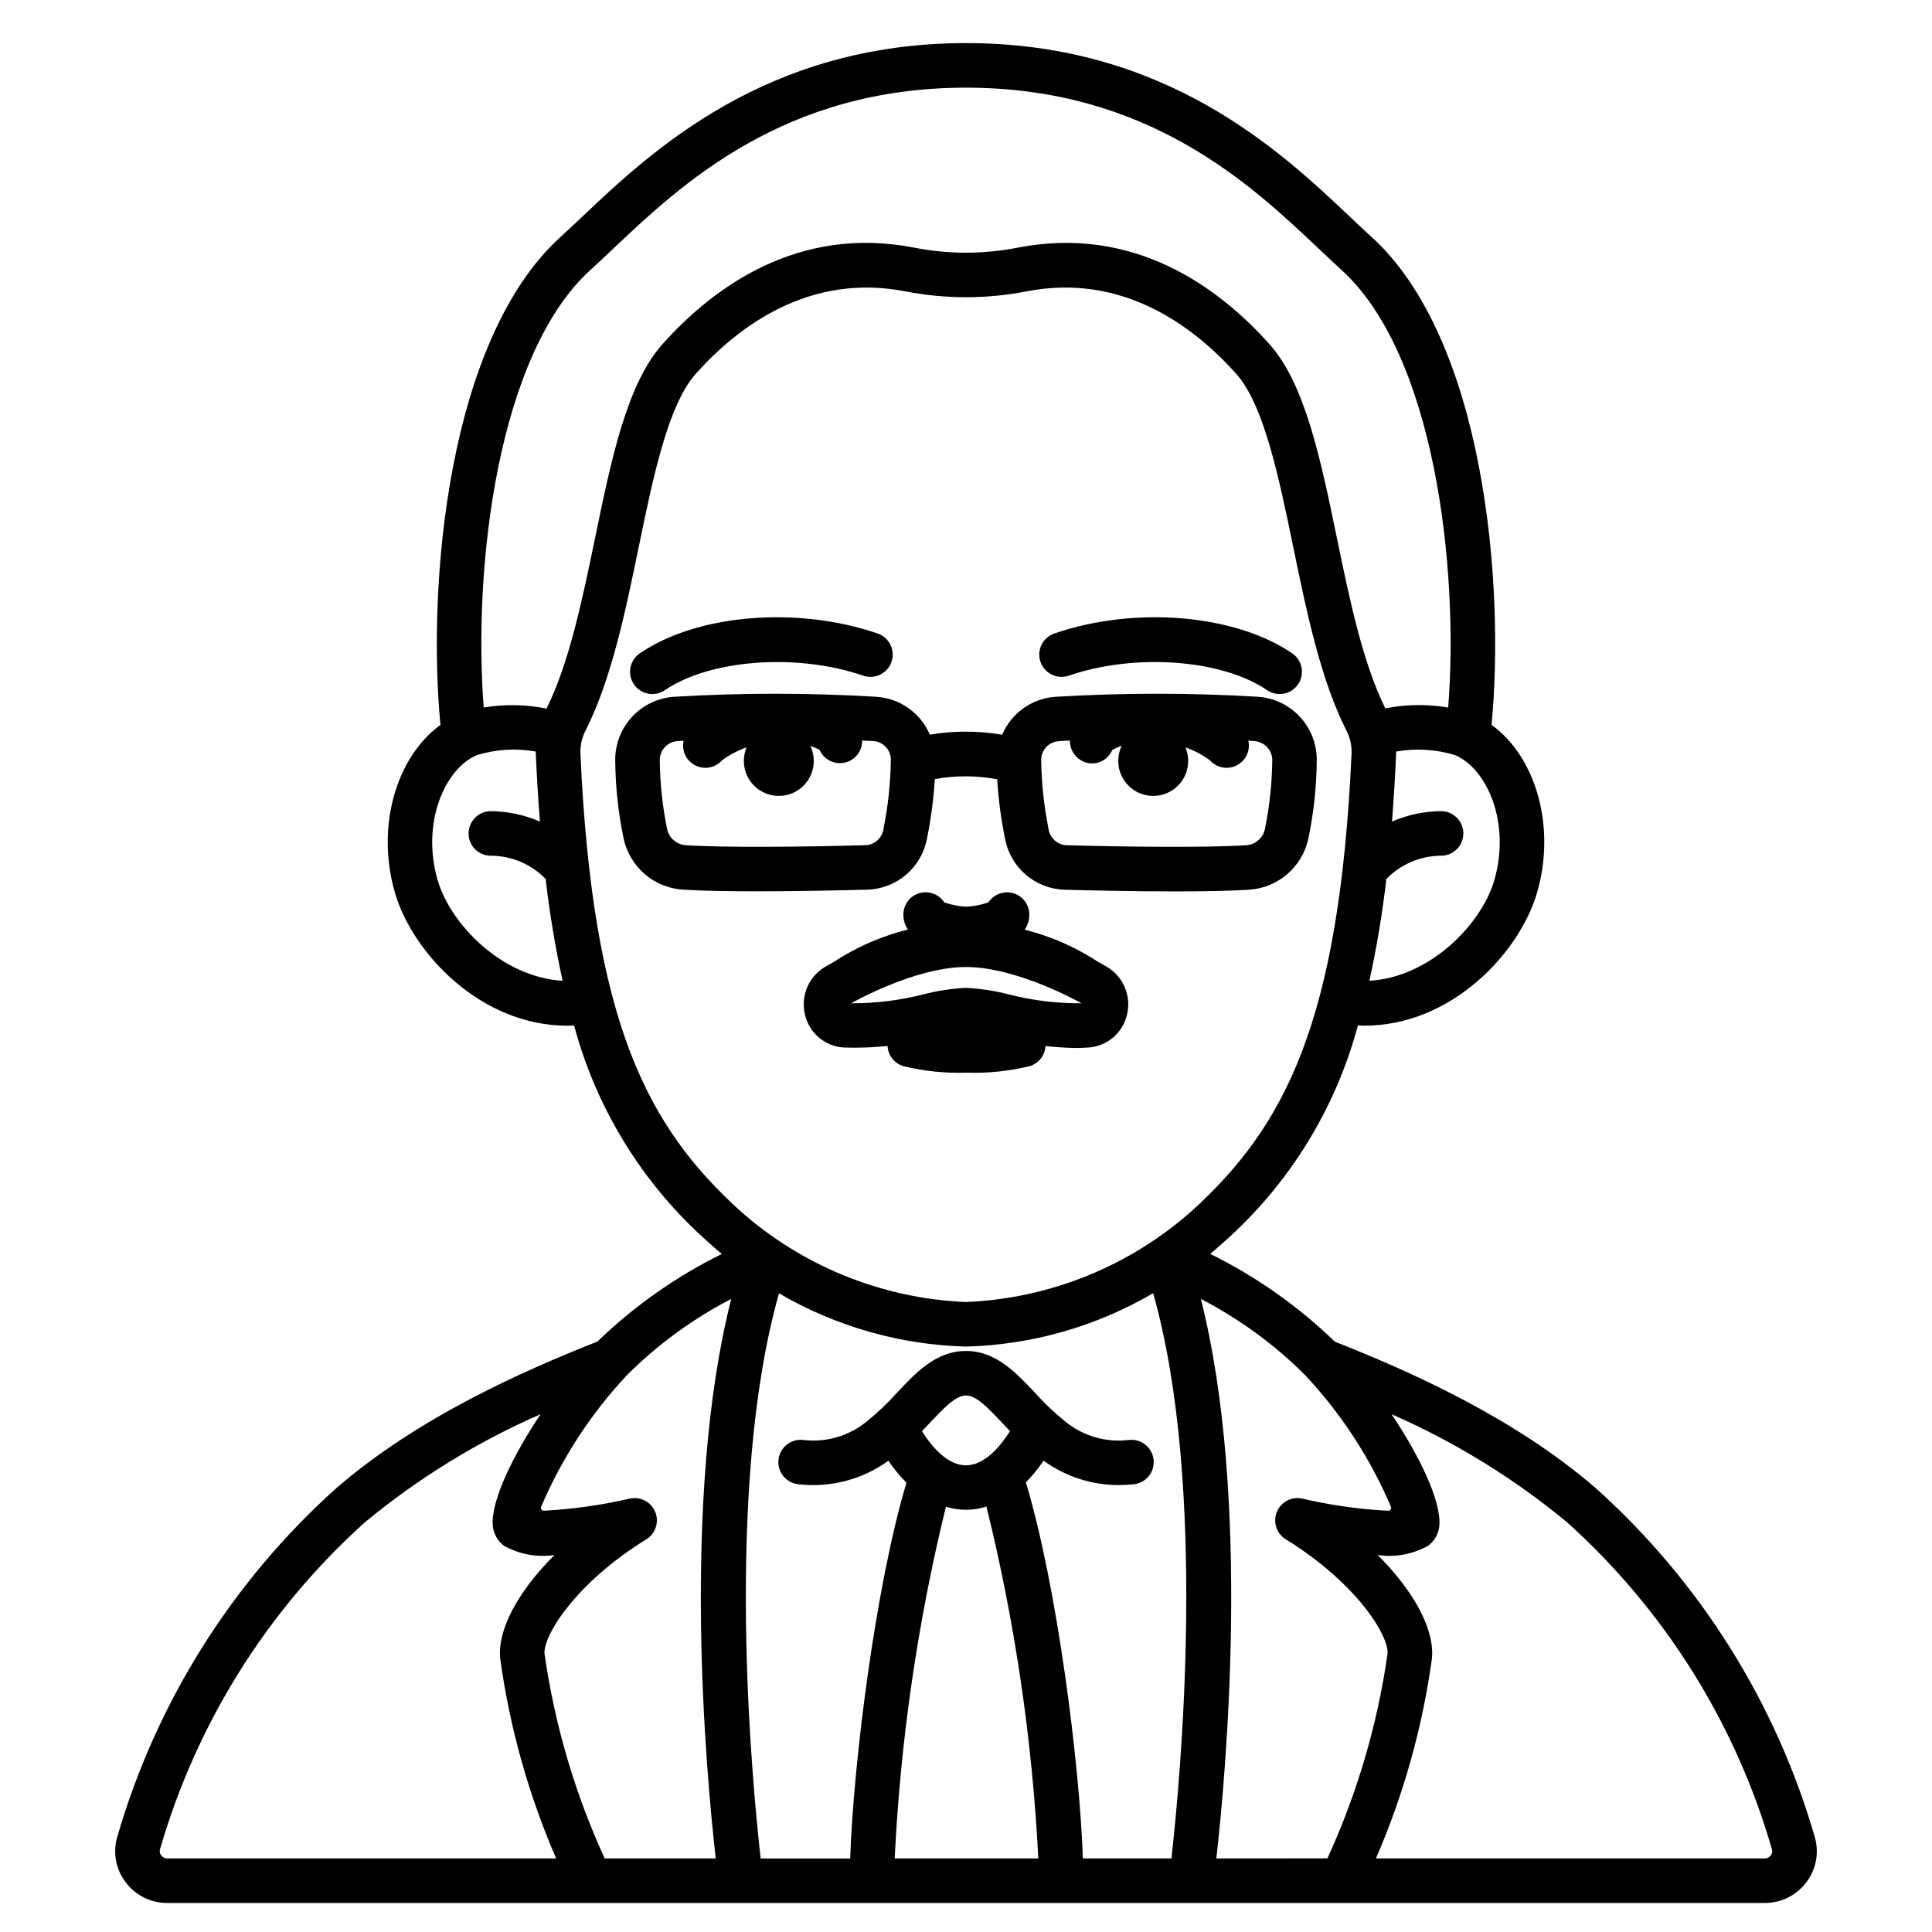 <?xml version="1.0" encoding="UTF-8"?>
<!-- Uploaded to: SVG Repo, www.svgrepo.com, Generator: SVG Repo Mixer Tools -->
<svg fill="#000000" width="800px" height="800px" version="1.1" viewBox="144 144 512 512" xmlns="http://www.w3.org/2000/svg">
 <g>
  <path d="m330.93 347.48c-2.316 0-4.418-1.352-5.379-3.461-0.957-2.109-0.594-4.582 0.93-6.328 6.441-7.375 21.336-9.961 32.02-8.215 8.852 1.457 12.227 5.422 13.496 8.496v0.004c1.305 2.988-0.059 6.469-3.047 7.773-2.992 1.305-6.473-0.062-7.777-3.051-2.988-1.531-6.348-2.199-9.695-1.93-5.754-0.375-11.453 1.289-16.098 4.699-1.125 1.281-2.746 2.016-4.449 2.012z"/>
  <path d="m410.88 380.47c-1.996 0-3.856 1.004-4.945 2.672-1.895 0.66-3.875 1.043-5.879 1.137-1.98-0.094-3.934-0.477-5.805-1.133-1.426-2.191-4.121-3.184-6.629-2.438-2.508 0.746-4.223 3.051-4.223 5.664 0 9.445 16.488 9.715 16.652 9.715s16.727-0.266 16.727-9.715h0.004c0-3.258-2.644-5.902-5.902-5.902z"/>
  <path d="m316.88 327.93c-2.59 0.004-4.879-1.684-5.644-4.156-0.766-2.473 0.168-5.156 2.305-6.621 15.191-10.398 41.723-12.594 63.055-5.266 3.086 1.062 4.723 4.422 3.664 7.504-1.062 3.082-4.422 4.723-7.504 3.664-17.508-6.023-40.59-4.328-52.547 3.844-0.98 0.672-2.141 1.031-3.328 1.031z"/>
  <path d="m469.06 347.48c-1.703 0-3.324-0.734-4.445-2.019-4.648-3.41-10.348-5.074-16.098-4.699-3.383-0.32-6.781 0.371-9.762 1.992-0.594 1.43-1.738 2.562-3.176 3.141-1.438 0.574-3.047 0.551-4.465-0.074-3.008-1.324-4.398-4.816-3.121-7.844 1.27-3.074 4.644-7.043 13.496-8.496 10.68-1.75 25.586 0.84 32.02 8.215v-0.004c1.523 1.746 1.887 4.219 0.93 6.328-0.957 2.109-3.062 3.461-5.379 3.461z"/>
  <path d="m483.12 327.93c-1.191 0-2.352-0.359-3.332-1.031-11.957-8.18-35.031-9.871-52.547-3.844-3.082 1.059-6.441-0.582-7.504-3.664-1.059-3.082 0.582-6.441 3.664-7.504 21.34-7.34 47.859-5.117 63.055 5.266 2.137 1.465 3.07 4.148 2.305 6.621-0.766 2.473-3.055 4.16-5.641 4.156z"/>
  <path d="m400.13 428.27c-5.633 0.184-11.262-0.398-16.738-1.73-3.117-0.945-4.879-4.242-3.934-7.363 0.945-3.121 4.242-4.883 7.363-3.938 4.371 0.945 8.84 1.359 13.309 1.223 4.484 0.141 8.969-0.277 13.352-1.238 3.125-0.934 6.414 0.844 7.348 3.969 0.934 3.125-0.844 6.414-3.969 7.348-5.473 1.332-11.102 1.914-16.73 1.73z"/>
  <path d="m477.34 328.65c-17.816-1.066-35.684-1.066-53.5 0-3.078 0.18-6.043 1.219-8.562 2.996-2.519 1.777-4.488 4.223-5.691 7.062-6.344-1.074-12.828-1.082-19.176-0.023-1.203-2.836-3.176-5.277-5.695-7.051-2.516-1.77-5.481-2.805-8.555-2.984-17.816-1.062-35.684-1.062-53.5 0-4.277 0.277-8.281 2.191-11.188 5.344-2.906 3.148-4.492 7.293-4.43 11.578 0.059 6.961 0.809 13.898 2.238 20.707 0.793 3.629 2.738 6.906 5.547 9.336 2.809 2.43 6.332 3.883 10.035 4.144 5.258 0.336 12.441 0.449 19.766 0.449 11.941 0 24.262-0.305 29.215-0.438 3.801-0.109 7.449-1.523 10.332-4.004s4.828-5.879 5.504-9.621c1.043-5.172 1.727-10.41 2.055-15.676 5.465-0.992 11.07-0.977 16.531 0.051 0.324 5.25 1.008 10.469 2.051 15.625 0.672 3.746 2.609 7.148 5.492 9.633 2.887 2.484 6.535 3.902 10.34 4.016 4.953 0.133 17.27 0.438 29.215 0.438 7.324 0 14.508-0.113 19.766-0.449v-0.004c3.707-0.262 7.227-1.715 10.035-4.144 2.809-2.43 4.754-5.707 5.547-9.336 1.43-6.809 2.18-13.746 2.242-20.707 0.066-4.285-1.516-8.438-4.422-11.59s-6.91-5.07-11.191-5.352zm-99.188 34.938v-0.004c-0.305 2.379-2.238 4.219-4.633 4.402-16.203 0.445-37.297 0.684-47.902 0h0.004c-2.481-0.227-4.488-2.106-4.883-4.562-1.18-5.832-1.812-11.762-1.883-17.711-0.074-1.352 0.395-2.676 1.305-3.676s2.184-1.594 3.535-1.648c17.195-1.016 34.438-1.016 51.637 0 1.34 0.055 2.602 0.648 3.496 1.648s1.344 2.32 1.25 3.66c-0.102 6.008-0.746 11.996-1.93 17.887zm101.12-0.152v-0.004c-0.391 2.457-2.402 4.336-4.879 4.562-10.605 0.676-31.695 0.438-47.902 0-2.391-0.184-4.328-2.023-4.633-4.402-1.18-5.883-1.824-11.863-1.926-17.859-0.094-1.34 0.355-2.66 1.25-3.66 0.895-1 2.156-1.594 3.496-1.648 6.816-0.484 17.227-0.789 27.418-0.789 9.172 0 18.172 0.23 24.215 0.762v0.004c1.355 0.055 2.629 0.648 3.539 1.648 0.91 1.004 1.383 2.328 1.309 3.68-0.074 5.945-0.707 11.875-1.891 17.703z"/>
  <path d="m428.73 421.73c-6.742-0.172-13.445-1.074-19.992-2.688-2.867-0.727-5.793-1.211-8.738-1.441-2.953 0.23-5.883 0.715-8.75 1.441-7.734 1.973-15.711 2.836-23.688 2.562-5-0.328-9.18-3.922-10.258-8.816-1.176-4.981 1.082-10.145 5.539-12.664l2.285-1.312c10.375-6.758 22.488-10.355 34.871-10.355 12.379 0 24.492 3.598 34.867 10.355l2.285 1.312h0.004c4.457 2.519 6.711 7.684 5.535 12.664-1.078 4.894-5.258 8.488-10.258 8.816-1.242 0.09-2.473 0.125-3.703 0.125zm-28.73-15.938c3.789 0.191 7.551 0.766 11.227 1.707 6.336 1.633 12.859 2.434 19.402 2.383 0 0-16.926-9.617-30.629-9.617-13.707 0-30.449 9.625-30.449 9.625 6.481 0.02 12.938-0.785 19.219-2.391 3.676-0.941 7.438-1.516 11.23-1.707z"/>
  <path d="m359.66 345.66c0 5.117-4.148 9.266-9.266 9.266s-9.266-4.148-9.266-9.266c0-5.117 4.148-9.262 9.266-9.262s9.266 4.144 9.266 9.262"/>
  <path d="m458.88 345.66c0 5.117-4.148 9.266-9.266 9.266s-9.266-4.148-9.266-9.266c0-5.117 4.148-9.262 9.266-9.262s9.266 4.144 9.266 9.262"/>
  <path d="m624.99 631.01c-10.293-35.68-30.398-67.75-58.02-92.566-21.773-18.867-49.656-31.168-69.238-38.895v-0.004c-9.73-9.418-20.871-17.262-33.016-23.25 1.18-0.965 2.305-1.969 3.414-2.965l-0.004 0.004c17.328-15.258 29.762-35.293 35.738-57.594 0.574 0.023 1.152 0.07 1.723 0.07 23.09 0 41.023-19.285 45.684-35.031 5.18-17.516-0.168-36.129-11.996-44.684 3.566-37.293-1.871-102.25-31.934-129.43-1.754-1.574-3.644-3.375-5.676-5.293-18.18-17.176-48.609-45.953-101.66-45.953-53.059 0-83.488 28.777-101.67 45.973-2.031 1.922-3.938 3.707-5.676 5.293-30.062 27.184-35.504 92.156-31.934 129.43-11.809 8.559-17.176 27.16-11.996 44.684 4.66 15.742 22.598 35.031 45.684 35.031 0.57 0 1.148-0.043 1.723-0.07h0.004c5.977 22.297 18.41 42.328 35.734 57.582 1.109 1.016 2.25 2.008 3.422 2.973l-0.004-0.004c-12.129 5.984-23.258 13.82-32.977 23.223-19.586 7.731-47.492 20.039-69.273 38.914l-0.004 0.004c-27.621 24.812-47.727 56.883-58.027 92.559-1.129 4.102-0.266 8.496 2.336 11.867 2.606 3.438 6.676 5.449 10.988 5.434h423.33c4.316 0.016 8.383-1.996 10.992-5.434 2.598-3.371 3.461-7.766 2.332-11.867zm-85.039-253.56c-3.418 11.535-17.027 25.543-33.043 26.461 1.949-8.906 3.445-17.91 4.484-26.969 3.75-3.859 8.879-6.074 14.258-6.168 3.262 0.129 6.008-2.406 6.141-5.668 0.129-3.262-2.41-6.008-5.668-6.141-4.551 0.008-9.055 0.945-13.23 2.758 0.465-5.856 0.84-12.043 1.121-18.559 5.176-0.914 10.492-0.598 15.52 0.93 8.555 3.512 14.938 18.078 10.418 33.355zm-239.38-162c1.816-1.645 3.766-3.488 5.871-5.481 17.98-17.004 45.195-42.738 93.555-42.738 48.355 0 75.57 25.734 93.551 42.742 2.106 1.992 4.059 3.832 5.871 5.481 24.734 22.359 31.266 78.84 28.367 116.05v-0.004c-5.523-0.938-11.172-0.863-16.668 0.219-5.992-12.109-9.473-28.887-12.84-45.199-4.328-20.965-8.406-40.762-17.895-51.355-13.383-14.957-35.816-31.547-66.645-25.535v-0.004c-9.074 1.785-18.41 1.785-27.488 0-30.816-6.016-53.25 10.562-66.645 25.531-9.484 10.602-13.566 30.398-17.895 51.359-3.371 16.344-6.863 33.145-12.871 45.266v0.004c-5.484-1.109-11.129-1.207-16.652-0.285-2.867-37.215 3.652-93.695 28.383-116.05zm-40.539 162c-4.523-15.277 1.863-29.844 10.414-33.363 5.027-1.527 10.344-1.844 15.52-0.93 0.285 6.519 0.656 12.707 1.121 18.57-4.176-1.816-8.676-2.754-13.23-2.758-3.258 0.129-5.797 2.875-5.672 6.137 0.129 3.262 2.879 5.801 6.137 5.672 5.391 0.078 10.531 2.293 14.285 6.164 1.039 9.059 2.539 18.062 4.492 26.969-16.047-0.91-29.637-14.934-33.051-26.461zm-71.703 259.05c-0.629 0.008-1.227-0.285-1.605-0.785-0.359-0.449-0.48-1.043-0.328-1.594 9.645-33.434 28.477-63.488 54.359-86.746 14.102-11.645 29.754-21.273 46.508-28.605-7.762 11.621-12.754 22.535-12.723 28.84l0.004-0.004c0.008 2.348 1.098 4.562 2.949 6 4.082 2.301 8.809 3.176 13.445 2.492-9.68 9.668-15.262 19.93-14.348 27.672v-0.004c2.523 18.172 7.504 35.914 14.801 52.742zm145.35 0h-29.434c-7.879-17.184-13.242-35.414-15.926-54.129-0.547-4.609 7.988-18.723 26.953-30.43h0.004c2.453-1.512 3.457-4.578 2.371-7.25-1.086-2.672-3.941-4.168-6.758-3.539-7.477 1.719-15.09 2.797-22.754 3.211-0.254 0.008-0.496-0.113-0.645-0.32-0.148-0.207-0.184-0.477-0.09-0.715 5.481-12.867 13.172-24.676 22.73-34.887 8.125-8.113 17.449-14.93 27.648-20.207-13.355 52.691-6.637 125.86-4.102 148.27zm47.426 0c1.535-31.43 6.082-62.645 13.574-93.211 3.496 1.109 7.25 1.098 10.734-0.035 7.555 30.57 12.156 61.797 13.746 93.246zm7.223-113.22c0.699-0.727 1.375-1.445 2.027-2.137 3.699-3.938 6.894-7.324 9.656-7.324 2.758 0 5.93 3.394 9.633 7.324 0.648 0.691 1.328 1.406 2.023 2.129-2.606 4.098-6.762 9.055-11.68 9.055s-9.07-4.957-11.66-9.047zm66.125 113.22h-23.477c-0.879-25.352-6.894-72.453-15.109-99.66l-0.004 0.004c1.742-1.766 3.316-3.688 4.699-5.742 5.777 4.188 12.723 6.449 19.855 6.457 1.293 0 2.582-0.07 3.867-0.199 1.59-0.121 3.059-0.875 4.082-2.094 1.023-1.223 1.512-2.801 1.352-4.387-0.16-1.582-0.949-3.035-2.195-4.027-1.246-0.992-2.84-1.438-4.418-1.238-6.004 0.719-12.043-1.027-16.734-4.848-2.926-2.34-5.652-4.922-8.141-7.723-5.117-5.422-10.391-11.02-18.25-11.02s-13.117 5.613-18.227 11.02h-0.004c-2.484 2.801-5.203 5.383-8.121 7.719-4.688 3.812-10.715 5.562-16.715 4.852-1.578-0.199-3.172 0.246-4.418 1.238-1.242 0.992-2.035 2.445-2.195 4.027-0.16 1.586 0.328 3.164 1.352 4.387 1.023 1.219 2.496 1.973 4.082 2.094 8.398 0.938 16.844-1.285 23.688-6.246 1.414 2.09 3.023 4.039 4.805 5.82-8.117 26.965-14.059 74.086-14.922 99.582l-23.723-0.004c-2.305-20.438-9.703-98.43 4.863-149.77l0.004 0.004c15.062 8.801 32.105 13.656 49.551 14.113 17.457-0.461 34.52-5.324 49.594-14.148 14.562 51.332 7.156 129.32 4.848 149.79zm-54.453-147.45c-22.281-0.922-43.547-9.559-60.164-24.43-24.086-22.043-38.773-49.117-42.02-120.97-0.07-2.106 0.398-4.191 1.367-6.059 6.856-13.566 10.531-31.391 14.098-48.68 3.812-18.5 7.762-37.645 15.121-45.871 11.352-12.691 30.184-26.766 55.574-21.82h0.004c10.578 2.062 21.457 2.062 32.039 0 25.379-4.953 44.199 9.137 55.57 21.82 7.359 8.227 11.309 27.363 15.121 45.871 3.566 17.289 7.242 35.113 14.098 48.68h0.004c0.969 1.867 1.441 3.953 1.367 6.059-3.242 71.855-17.949 98.945-42.02 120.97-16.613 14.871-37.883 23.508-60.16 24.43zm66.344 147.45c2.531-22.41 9.238-95.574-4.106-148.27 10.199 5.277 19.523 12.094 27.652 20.207 9.559 10.215 17.254 22.027 22.738 34.898 0.078 0.238 0.039 0.496-0.105 0.703-0.145 0.203-0.375 0.328-0.625 0.332-7.668-0.391-15.289-1.473-22.766-3.223-2.812-0.629-5.672 0.867-6.758 3.539-1.086 2.672-0.082 5.738 2.375 7.25 18.965 11.707 27.5 25.82 26.949 30.43-2.68 18.715-8.043 36.945-15.922 54.129zm146.93-0.789v0.004c-0.379 0.5-0.973 0.793-1.605 0.785h-103.03c7.301-16.828 12.281-34.57 14.805-52.742 0.918-7.738-4.668-18-14.344-27.672v0.004c4.633 0.691 9.359-0.188 13.438-2.492 1.855-1.441 2.945-3.652 2.953-6.004 0.031-6.297-4.953-17.199-12.703-28.812v0.004c16.73 7.328 32.359 16.949 46.445 28.582 25.883 23.258 44.715 53.312 54.359 86.746 0.156 0.551 0.039 1.145-0.316 1.594z"/>
 </g>
</svg>